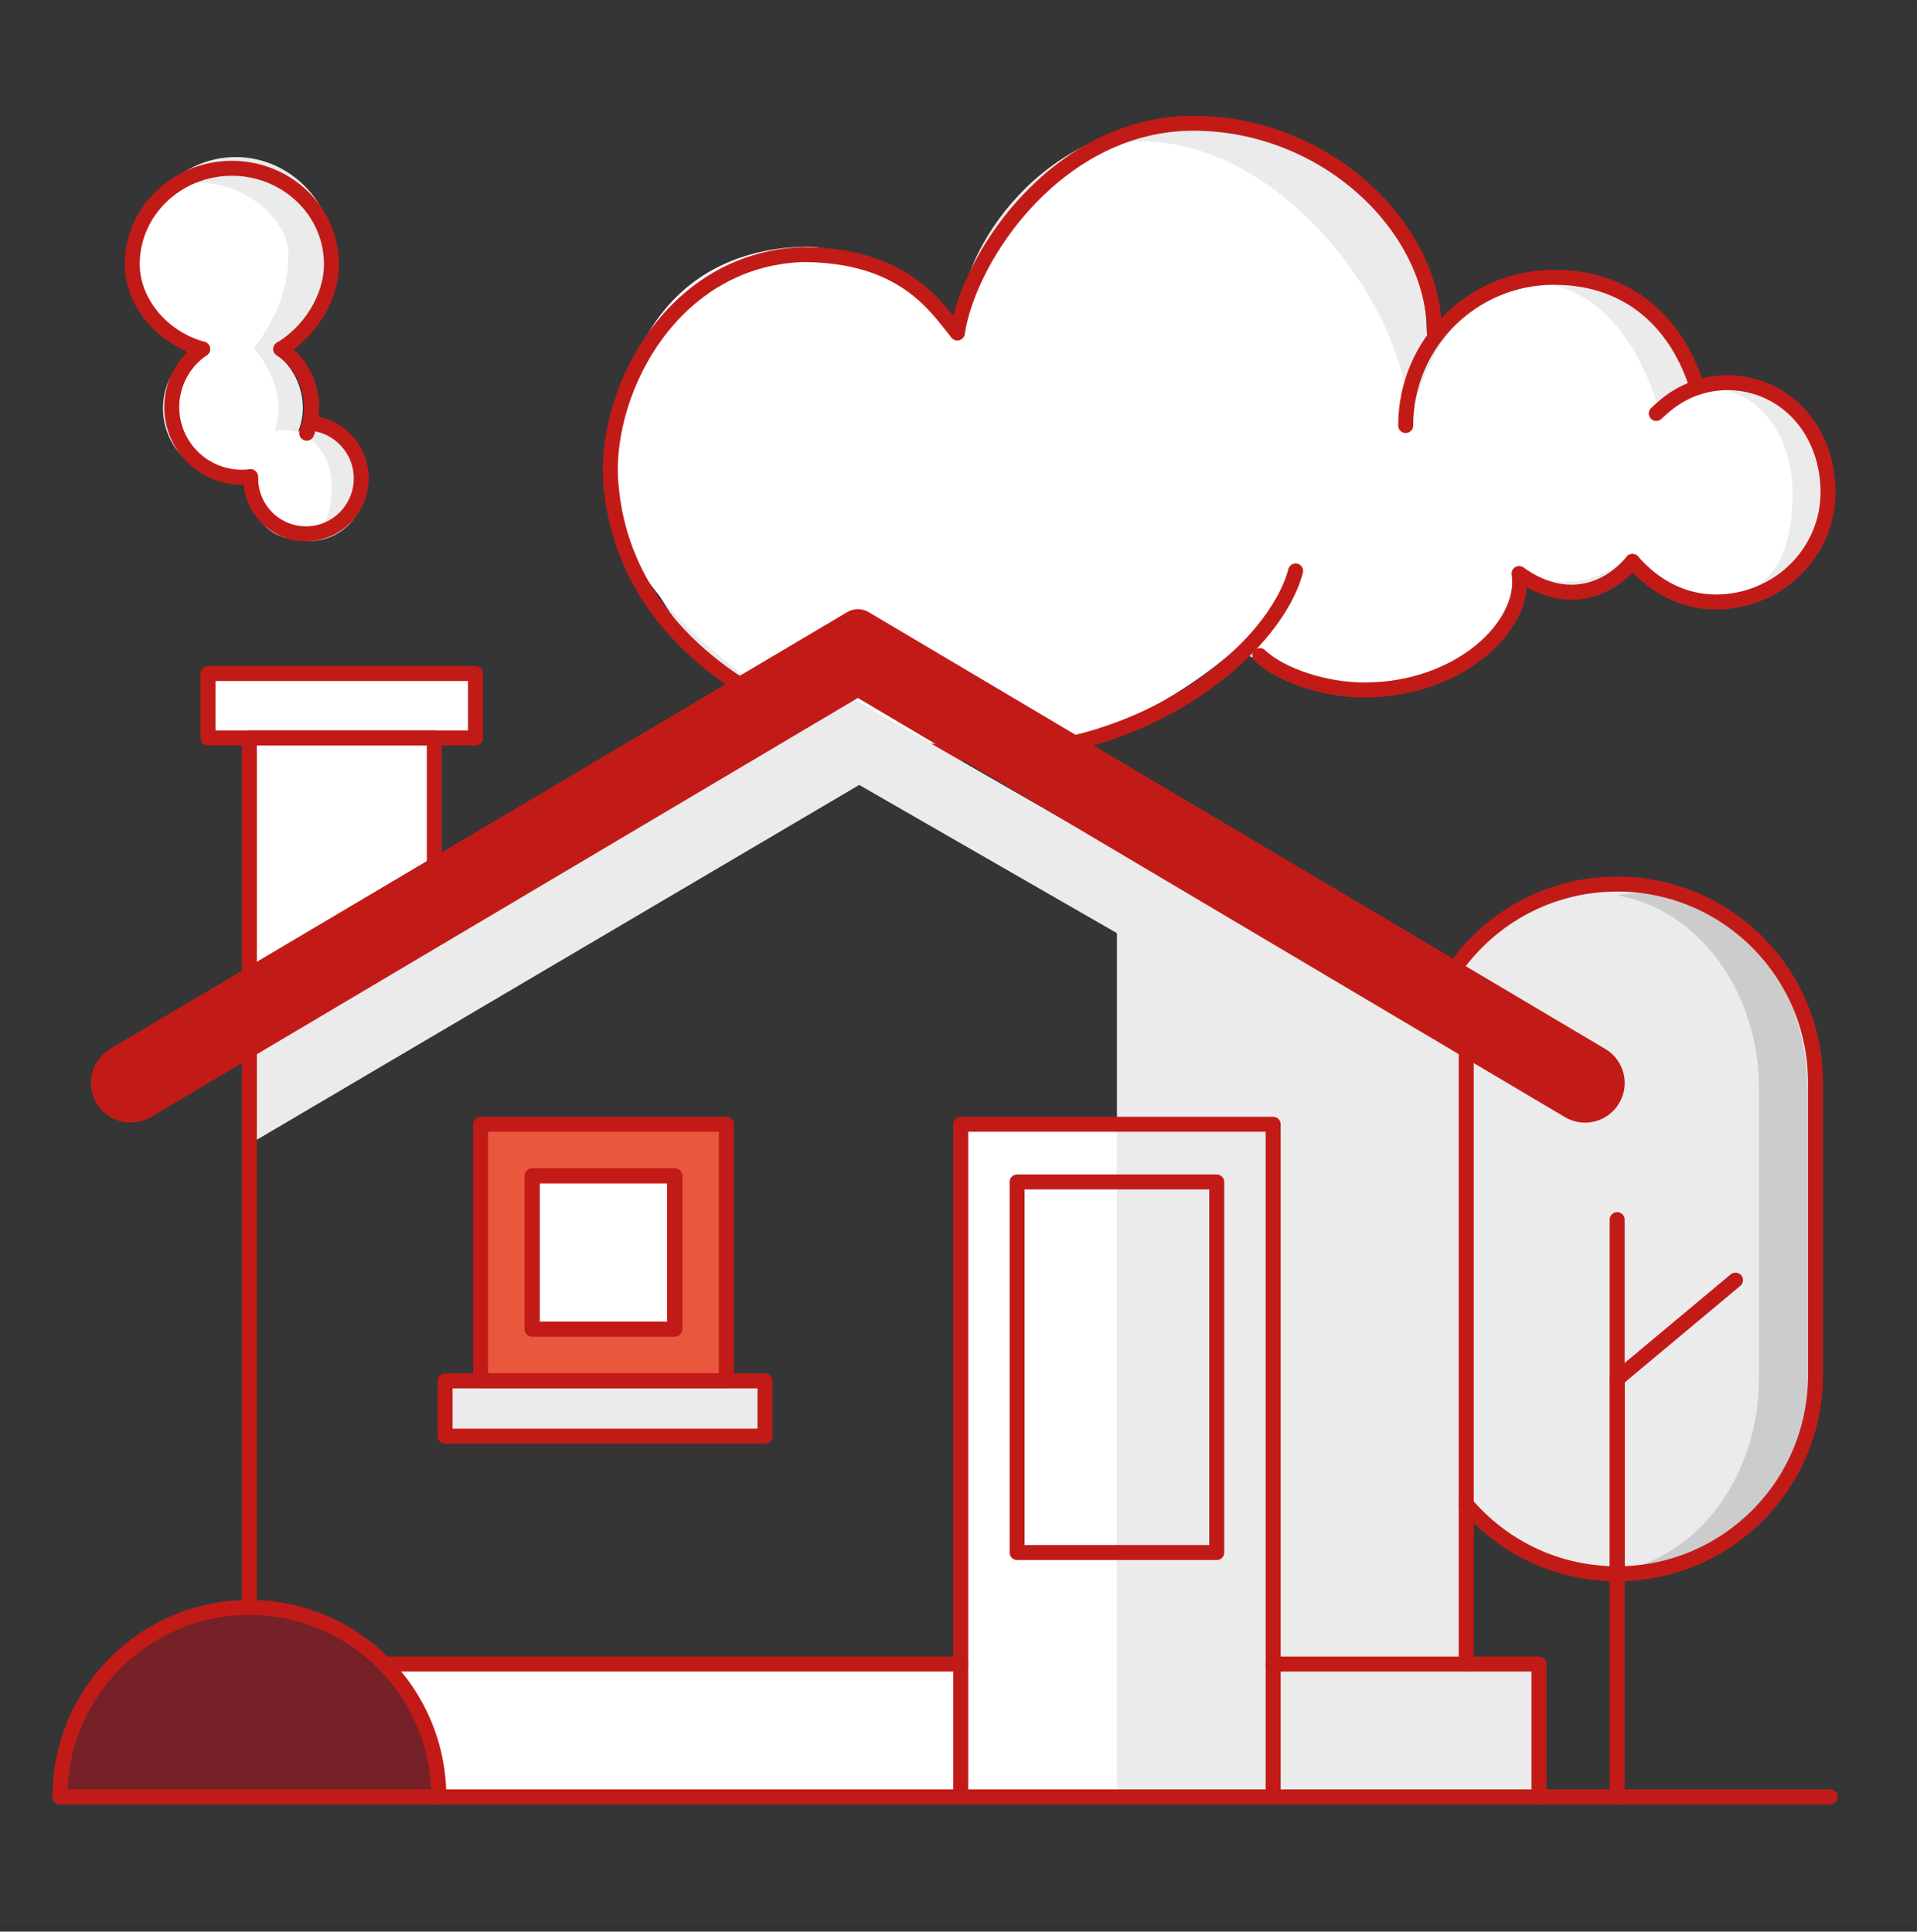 <svg width="128" height="129" viewBox="0 0 128 129" fill="none" xmlns="http://www.w3.org/2000/svg">
<rect x="0" y="0" width="128" height="129" fill="#333333" stroke="none"/>
<g clip-path="url(#clip0_603_5985)">
<path fill-rule="evenodd" clip-rule="evenodd" d="M0 128.5H128V0.5H0V128.5Z" fill="white" fill-opacity="0.01"/>
<path d="M64.34 50.35C71.34 50.42 77.32 47.88 82.5 43.27C90.92 48.48 100.51 45.34 101.21 38.18C104 39.74 106.43 39.37 108.61 37.63C110.01 39.21 112.1 40.21 114.43 40.21C118.65 40.21 122.07 36.93 122.07 32.88C122.07 28.83 118.65 25.55 114.43 25.55C113.85 25.55 113.63 25.55 113.09 25.66V25.67C111.87 21.55 108 18.53 103.4 18.53C100.29 18.6 97.57 19.81 95.27 22.24C95.27 14.51 87.91 8.24 78.84 8.24C69.77 8.24 64.03 16.48 64.03 21.76C62.63 20.02 59.56 17.25 53.57 17C48.29 16.75 41.82 22.56 41.09 27.74C40.93 39.07 47.79 49.83 64.34 50.35Z" fill="#EBEBEB"/>
<path d="M12.7 23.59C10.56 22.43 9.09 20.13 9.09 17.44C9.09 13.6 12.07 10.49 15.74 10.49C19.41 10.49 22.39 13.6 22.39 17.44C22.39 20.22 20.82 22.6 18.56 23.71C19.57 24.57 20.22 25.83 20.22 27.26C20.22 27.81 20.1 28.32 19.92 28.81C20.16 28.76 20.42 28.73 20.68 28.73C22.72 28.73 24.37 30.39 24.37 32.43C24.37 34.47 22.72 36.13 20.68 36.13C18.64 36.13 16.99 34.47 16.99 32.43C16.99 32.06 17.06 31.7 17.16 31.36L16.58 31.81C16.25 31.89 15.9 31.93 15.55 31.93C12.97 31.93 10.88 29.83 10.88 27.25C10.89 25.76 11.61 24.44 12.7 23.59Z" fill="#EBEBEB"/>
<path d="M16.59 32.38C14.39 32.38 11.11 30.17 11.11 27.59C11.11 26.09 12.23 24.45 13.16 23.6C11.34 22.44 9.1 20.13 9.1 17.44C9.1 14.5 11.35 12.23 13.16 12.23C16.23 12.08 19.3 14.64 19.26 17C19.26 19.49 18.3 21.44 16.94 23.3C17.8 24.16 18.6 25.82 18.6 27.25C18.6 27.8 18.5 28.31 18.35 28.8C18.56 28.75 18.77 28.72 19 28.72C20.74 28.72 22.15 30.38 22.15 32.42C22.15 34.46 21.54 36 19.8 36C18.04 36.02 16.59 34.43 16.59 32.38Z" fill="white"/>
<path d="M40.83 33.3C41.32 39.48 53.16 50.66 64.34 50.35C71.2 50.42 77.89 47.57 82.96 42.96C91.21 48.17 100.62 45.03 101.3 37.87C104.04 39.43 106.42 39.06 108.55 37.32C109.92 38.9 111.97 39.9 114.25 39.9C118.39 39.9 119.69 36.97 119.69 32.92C119.69 29.74 117.98 25.92 113.85 25.92C112.78 25.96 111.7 26.66 110.86 27.65C109.67 23.53 107.2 19.03 102.02 18.77C97.4 19.01 94.59 25.26 94.12 28.47C94.12 20.74 85.71 9.44 76.2 9.44C70.93 9.44 64.02 16.49 64.02 21.77C62.57 20.89 57.81 16.28 53.56 16.48C47.03 16.7 40.8 20.77 40.83 33.3Z" fill="white"/>
<path d="M95.78 22.23C95.78 15.23 88.57 8.23 79.68 8.23C70.79 8.23 64.76 16.9 63.92 22.23" stroke="#C21B17" stroke-linecap="round" stroke-linejoin="round"/>
<path d="M93.86 28.42C93.86 22.95 98.29 18.52 103.76 18.52C109.01 18.52 112.07 21.84 113.32 25.87" stroke="#C21B17" stroke-linecap="round" stroke-linejoin="round"/>
<path d="M40.82 32.6C40.14 26.71 44.51 17.38 53.55 17C60.36 17 62.5 20.5 63.92 22.23" stroke="#C21B17" stroke-linecap="round" stroke-linejoin="round"/>
<path d="M86.509 38.13C85.179 43.19 76.889 50.35 65.489 50.35C55.249 50.35 41.979 44.54 40.819 32.6" stroke="#C21B17" stroke-linecap="round" stroke-linejoin="round"/>
<path d="M84.12 43.78C85.54 45.13 88.55 46.09 91.08 46.08C97.43 46.09 101.96 41.78 101.43 38.3C104.39 40.44 107.25 39.6 109 37.5" stroke="#C21B17" stroke-linecap="round" stroke-linejoin="round"/>
<path d="M110.59 27.61C111.2 27.05 112.7 25.55 115.43 25.55C119.3 25.64 122.06 28.82 122.06 32.87C122.06 36.92 118.71 40.2 114.57 40.2C112.28 40.2 110.37 39.07 109 37.49" stroke="#C21B17" stroke-linecap="round" stroke-linejoin="round"/>
<path d="M13.53 23.31C12.29 24.15 11.47 25.58 11.47 27.19C11.47 29.77 13.56 31.87 16.14 31.87C16.34 31.87 16.54 31.86 16.73 31.83" stroke="#C21B17" stroke-linecap="round" stroke-linejoin="round"/>
<path d="M16.74 31.95C16.74 33.99 18.39 35.65 20.43 35.65C22.47 35.65 24.12 33.99 24.12 31.95C24.12 30.03 22.67 28.46 20.81 28.27" stroke="#C21B17" stroke-linecap="round" stroke-linejoin="round"/>
<path d="M20.48 28.93C20.69 28.39 20.81 27.81 20.81 27.19C20.81 25.58 19.99 24.15 18.75 23.31" stroke="#C21B17" stroke-linecap="round" stroke-linejoin="round"/>
<path d="M18.75 23.31C20.64 22.18 22.13 19.94 22.13 17.64C22.13 14.1 19.15 11.24 15.48 11.24C11.81 11.24 8.83 14.11 8.83 17.64C8.83 20.18 10.83 22.58 13.53 23.31" stroke="#C21B17" stroke-linecap="round" stroke-linejoin="round"/>
<path d="M29 57.8V49.28H16.65V65.12L29 57.8Z" fill="white"/>
<path d="M29.72 119.91H102.76V111.13H25.85L28.36 115.21L29.72 119.91Z" fill="white"/>
<path d="M29.3 120C29.3 113.02 23.64 107.35 16.65 107.35C9.66 107.35 4 113.01 4 120" fill="#752127"/>
<path d="M48.5 75.08H32.09V92.21H48.5V75.08Z" fill="#E9573D"/>
<path d="M85.01 119.91V75.08H64.15V119.91" fill="#EBEBEB"/>
<path d="M97.9 100.45C100.33 103.3 103.94 105.1 107.98 105.1C115.29 105.1 121.22 99.17 121.22 91.86V72.28C121.22 64.97 115.29 59.04 107.98 59.04C103.5 59.04 99.54 61.26 97.14 64.67" fill="#EBEBEB"/>
<path d="M74.58 119.91V75.08H64.15V119.91" fill="white"/>
<path d="M51.08 92.22H29.72V95.91H51.08V92.22Z" fill="#EBEBEB"/>
<path d="M45.054 88.763V78.523H35.534V88.763H45.054Z" fill="white"/>
<path d="M81.244 103.683V78.933H67.914V103.683H81.244Z" fill="white"/>
<path d="M9.82 74.17L57.28 46.03L104.74 74.17C105.76 74.78 107.08 74.44 107.68 73.42C108.29 72.4 107.95 71.08 106.93 70.48L57.73 41.3C57.45 41.14 57.11 41.14 56.84 41.3L7.62 70.47C6.6 71.08 6.26 72.39 6.87 73.41C7.48 74.44 8.79 74.77 9.82 74.17Z" fill="#C21B17"/>
<path d="M31.75 44.98H13.89V49.28H31.75V44.98Z" fill="white"/>
<path d="M16.65 76.41L57.37 52.42L74.58 62.32V119.91L102.76 120V111.13H97.9V70.21L56.57 46.44L16.65 70.13" fill="#EBEBEB"/>
<path d="M109.59 59.64C109.05 59.65 108.51 59.7 107.98 59.79C113.43 60.73 117.46 66.25 117.45 72.74V91.99C117.47 98.48 113.44 104 107.98 104.94C108.51 105.04 109.05 105.09 109.59 105.09C115.71 105.09 120.68 99.25 120.68 92.04V72.74C120.69 69.27 119.52 65.94 117.44 63.48C115.36 61.02 112.53 59.64 109.59 59.64Z" fill="#CCCCCC"/>
<path d="M45.054 88.763V78.523H35.534V88.763H45.054Z" stroke="#C21B17" stroke-linecap="round" stroke-linejoin="round"/>
<path fill-rule="evenodd" clip-rule="evenodd" d="M9.82 74.17L57.28 46.03L104.74 74.17C105.76 74.78 107.08 74.44 107.68 73.42C108.29 72.4 107.95 71.08 106.93 70.48L57.73 41.3C57.45 41.14 57.11 41.14 56.84 41.3L7.62 70.47C6.6 71.08 6.26 72.39 6.87 73.41C7.48 74.44 8.79 74.77 9.82 74.17Z" stroke="#C21B17" stroke-linecap="round" stroke-linejoin="round"/>
<path d="M31.75 44.98H13.89V49.28H31.75V44.98Z" stroke="#C21B17" stroke-linecap="round" stroke-linejoin="round"/>
<path d="M16.65 82.8V70.13V107.35" stroke="#C21B17" stroke-linecap="round" stroke-linejoin="round"/>
<path d="M51.08 92.22H29.72V95.91H51.08V92.22Z" stroke="#C21B17" stroke-linecap="round" stroke-linejoin="round"/>
<path d="M48.5 75.08H32.09V92.21H48.5V75.08Z" stroke="#C21B17" stroke-linecap="round" stroke-linejoin="round"/>
<path d="M45.054 88.763V78.523H35.534V88.763H45.054Z" stroke="#C21B17" stroke-linecap="round" stroke-linejoin="round"/>
<path d="M97.9 70.21V111.13" stroke="#C21B17" stroke-linecap="round" stroke-linejoin="round"/>
<path d="M29.3 120C29.3 113.02 23.64 107.35 16.65 107.35C9.66 107.35 4 113.01 4 120" stroke="#C21B17" stroke-linecap="round" stroke-linejoin="round"/>
<path d="M107.98 92.09V120" stroke="#C21B17" stroke-linecap="round" stroke-linejoin="round"/>
<path d="M85.01 119.91V75.08H64.15V119.91" stroke="#C21B17" stroke-linecap="round" stroke-linejoin="round"/>
<path d="M81.244 103.683V78.933H67.914V103.683H81.244Z" stroke="#C21B17" stroke-linecap="round" stroke-linejoin="round"/>
<path d="M64.15 111.13H25.66" stroke="#C21B17" stroke-linecap="round" stroke-linejoin="round"/>
<path d="M102.76 120V111.13H85.01" stroke="#C21B17" stroke-linecap="round" stroke-linejoin="round"/>
<path d="M97.9 100.45C100.33 103.3 103.94 105.1 107.98 105.1C115.29 105.1 121.22 99.17 121.22 91.86V72.28C121.22 64.97 115.29 59.04 107.98 59.04C103.5 59.04 99.54 61.26 97.14 64.67" stroke="#C21B17" stroke-linecap="round" stroke-linejoin="round"/>
<path fill-rule="evenodd" clip-rule="evenodd" d="M29 57.8V49.28H16.65V65.12L29 57.8Z" stroke="#C21B17" stroke-linecap="round" stroke-linejoin="round"/>
<path d="M4 120H122.2" stroke="#C21B17" stroke-linecap="round" stroke-linejoin="round"/>
<path d="M115.88 85.49L107.98 92.09" stroke="#C21B17" stroke-linecap="round" stroke-linejoin="round"/>
<path d="M107.98 81.45V105.1" stroke="#C21B17" stroke-linecap="round" stroke-linejoin="round"/>
</g>
<defs>
<clipPath id="clip0_603_5985">
<rect width="128" height="128" fill="white" transform="translate(0 0.5)"/>
</clipPath>
</defs>
</svg>
